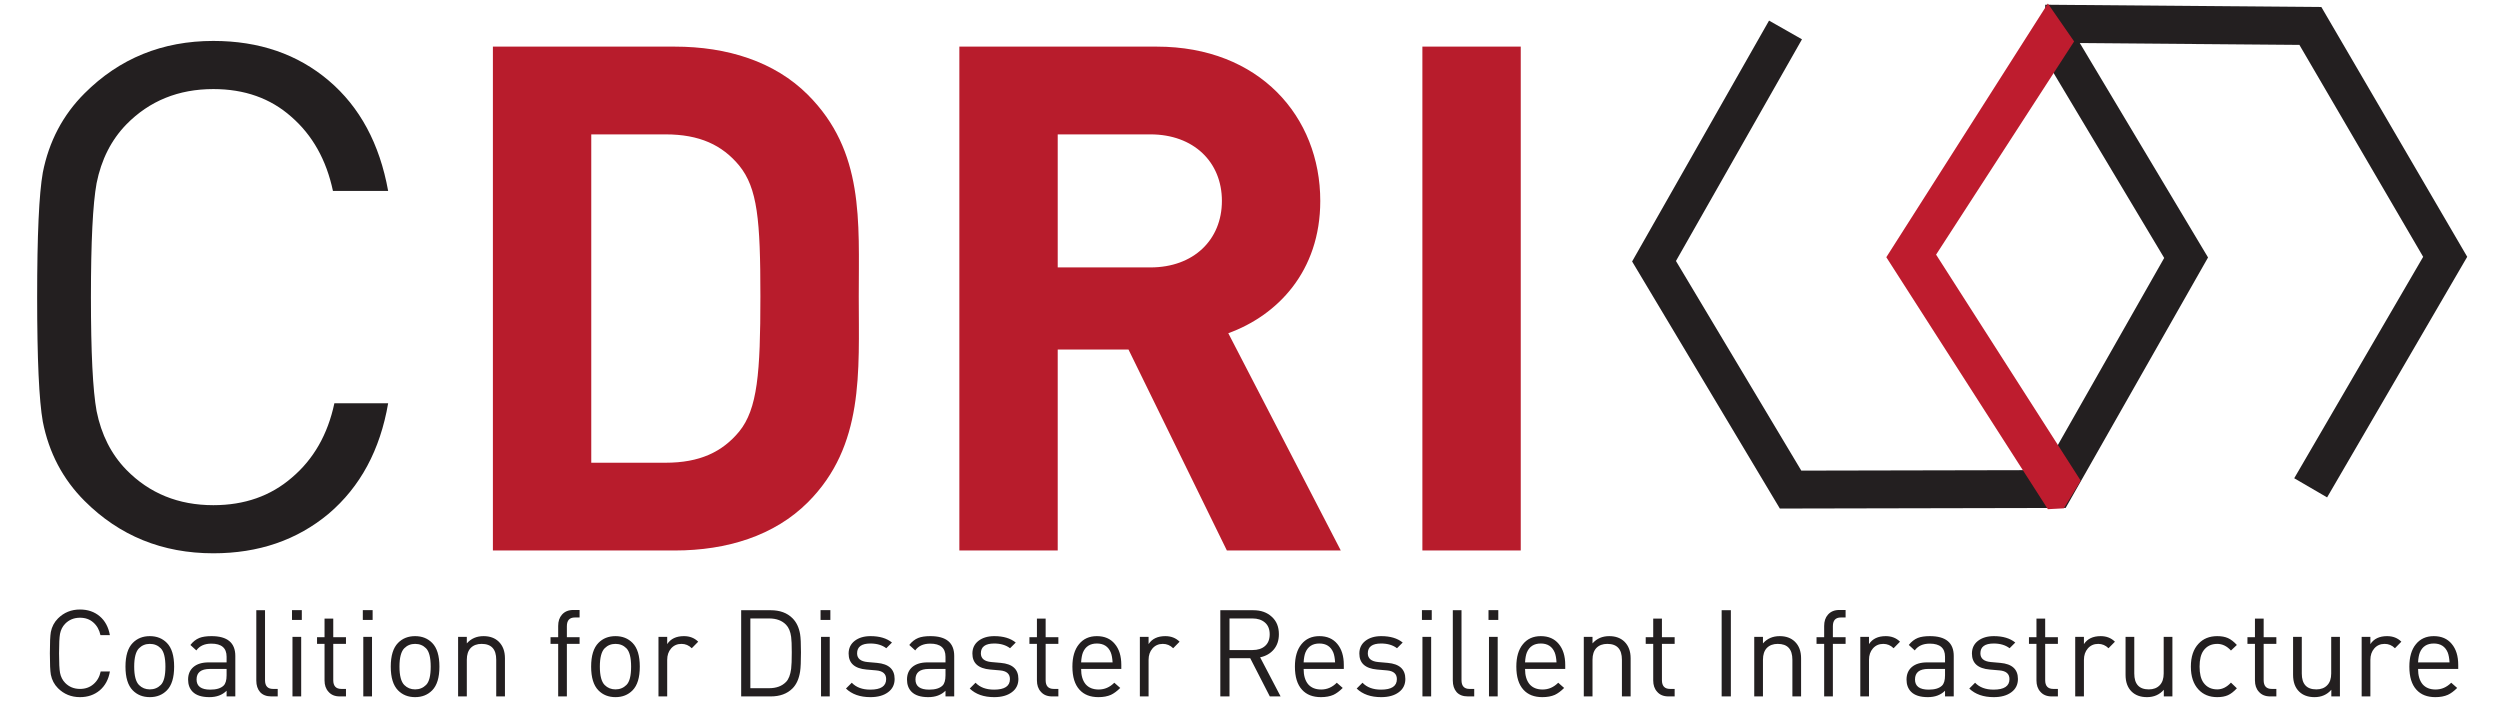 <svg width="59" height="17" viewBox="0 0 98 29" fill="none" xmlns="http://www.w3.org/2000/svg"><path d="M14.303 16.235C13.98 18.116 13.182 19.597 11.91 20.68C10.637 21.743 9.089 22.275 7.266 22.275C5.215 22.275 3.486 21.572 2.081 20.167C1.207 19.293 0.647 18.23 0.4 16.976C0.248 16.121 0.172 14.45 0.172 11.962C0.172 9.474 0.248 7.802 0.4 6.947C0.647 5.694 1.207 4.63 2.081 3.757C3.486 2.351 5.215 1.648 7.266 1.648C9.108 1.648 10.656 2.18 11.91 3.244C13.163 4.307 13.961 5.789 14.303 7.688H12.081C11.815 6.435 11.254 5.438 10.4 4.697C9.564 3.956 8.519 3.586 7.266 3.586C5.86 3.586 4.692 4.061 3.762 5.01C3.154 5.637 2.755 6.425 2.565 7.375C2.413 8.211 2.337 9.739 2.337 11.962C2.337 14.184 2.413 15.713 2.565 16.549C2.755 17.498 3.154 18.287 3.762 18.913C4.692 19.863 5.86 20.338 7.266 20.338C8.519 20.338 9.573 19.968 10.428 19.227C11.302 18.486 11.872 17.489 12.138 16.235H14.303Z" fill="#231F20" /><path d="M33.249 11.934C33.249 14.982 33.477 17.945 31.198 20.224C29.858 21.563 27.95 22.162 25.841 22.162H18.52V1.877H25.841C27.95 1.877 29.858 2.475 31.198 3.814C33.477 6.094 33.249 8.886 33.249 11.934ZM29.289 11.934C29.289 8.857 29.175 7.575 28.434 6.663C27.75 5.837 26.838 5.41 25.471 5.41H22.48V18.629H25.471C26.838 18.629 27.75 18.202 28.434 17.375C29.175 16.464 29.289 15.011 29.289 11.934ZM52.655 22.162H48.069L44.108 14.071H41.259V22.162H37.299V1.877H45.248C49.379 1.877 51.829 4.697 51.829 8.088C51.829 10.937 50.091 12.703 48.126 13.415L52.655 22.162ZM47.869 8.088C47.869 6.521 46.73 5.41 44.992 5.41H41.259V10.766H44.992C46.73 10.766 47.869 9.655 47.869 8.088ZM59.9 22.162H55.94V1.877H59.9V22.162Z" fill="#B81C2C" /><path d="M3.101 27.033C3.046 27.355 2.909 27.608 2.692 27.793C2.474 27.975 2.209 28.066 1.897 28.066C1.546 28.066 1.251 27.946 1.01 27.706C0.861 27.556 0.765 27.374 0.723 27.16C0.697 27.014 0.684 26.727 0.684 26.302C0.684 25.876 0.697 25.59 0.723 25.444C0.765 25.23 0.861 25.048 1.01 24.898C1.251 24.658 1.546 24.538 1.897 24.538C2.212 24.538 2.477 24.629 2.692 24.811C2.906 24.992 3.042 25.246 3.101 25.571H2.721C2.675 25.356 2.579 25.186 2.433 25.059C2.29 24.932 2.112 24.869 1.897 24.869C1.657 24.869 1.457 24.95 1.298 25.113C1.194 25.22 1.125 25.355 1.093 25.517C1.067 25.66 1.054 25.922 1.054 26.302C1.054 26.682 1.067 26.944 1.093 27.087C1.125 27.249 1.194 27.384 1.298 27.491C1.457 27.654 1.657 27.735 1.897 27.735C2.112 27.735 2.292 27.671 2.438 27.545C2.588 27.418 2.685 27.247 2.73 27.033H3.101ZM5.687 26.838C5.687 27.277 5.59 27.595 5.395 27.793C5.216 27.975 4.987 28.066 4.708 28.066C4.428 28.066 4.199 27.975 4.021 27.793C3.826 27.595 3.728 27.277 3.728 26.838C3.728 26.399 3.826 26.081 4.021 25.883C4.199 25.701 4.428 25.61 4.708 25.61C4.987 25.61 5.216 25.701 5.395 25.883C5.59 26.081 5.687 26.399 5.687 26.838ZM5.336 26.838C5.336 26.471 5.273 26.224 5.146 26.097C5.029 25.98 4.883 25.922 4.708 25.922C4.536 25.922 4.391 25.98 4.274 26.097C4.144 26.227 4.079 26.474 4.079 26.838C4.079 27.202 4.144 27.449 4.274 27.579C4.391 27.696 4.536 27.754 4.708 27.754C4.883 27.754 5.031 27.694 5.151 27.574C5.275 27.45 5.336 27.205 5.336 26.838ZM8.15 28.037H7.799V27.808C7.627 27.98 7.396 28.066 7.107 28.066C6.798 28.066 6.572 27.993 6.429 27.847C6.309 27.723 6.249 27.561 6.249 27.359C6.249 27.145 6.321 26.976 6.464 26.853C6.61 26.729 6.814 26.667 7.078 26.667H7.799V26.438C7.799 26.087 7.594 25.912 7.185 25.912C6.912 25.912 6.711 26.003 6.581 26.185L6.342 25.966C6.446 25.832 6.566 25.738 6.702 25.683C6.826 25.634 6.988 25.61 7.19 25.61C7.83 25.61 8.15 25.876 8.15 26.409V28.037ZM7.799 27.189V26.931H7.126C6.769 26.931 6.59 27.072 6.59 27.355C6.59 27.628 6.774 27.764 7.141 27.764C7.388 27.764 7.567 27.71 7.677 27.603C7.758 27.525 7.799 27.387 7.799 27.189ZM9.857 28.037H9.604C9.403 28.037 9.25 27.978 9.146 27.861C9.045 27.744 8.995 27.59 8.995 27.398V24.567H9.346V27.384C9.346 27.618 9.453 27.735 9.667 27.735H9.857V28.037ZM10.827 24.957H10.432V24.562H10.827V24.957ZM10.802 28.037H10.451V25.639H10.802V28.037ZM12.605 28.037H12.357C12.158 28.037 12.006 27.974 11.899 27.847C11.794 27.733 11.742 27.582 11.742 27.394V25.922H11.44V25.654H11.742V24.903H12.093V25.654H12.605V25.922H12.093V27.384C12.093 27.618 12.202 27.735 12.42 27.735H12.605V28.037ZM13.678 24.957H13.283V24.562H13.678V24.957ZM13.653 28.037H13.302V25.639H13.653V28.037ZM16.367 26.838C16.367 27.277 16.27 27.595 16.075 27.793C15.896 27.975 15.667 28.066 15.388 28.066C15.108 28.066 14.879 27.975 14.701 27.793C14.506 27.595 14.408 27.277 14.408 26.838C14.408 26.399 14.506 26.081 14.701 25.883C14.879 25.701 15.108 25.61 15.388 25.61C15.667 25.61 15.896 25.701 16.075 25.883C16.27 26.081 16.367 26.399 16.367 26.838ZM16.016 26.838C16.016 26.471 15.953 26.224 15.826 26.097C15.709 25.98 15.563 25.922 15.388 25.922C15.216 25.922 15.071 25.98 14.954 26.097C14.824 26.227 14.759 26.474 14.759 26.838C14.759 27.202 14.824 27.449 14.954 27.579C15.071 27.696 15.216 27.754 15.388 27.754C15.563 27.754 15.711 27.694 15.831 27.574C15.955 27.45 16.016 27.205 16.016 26.838ZM19.005 28.037H18.654V26.56C18.654 26.135 18.458 25.922 18.065 25.922C17.88 25.922 17.733 25.977 17.626 26.087C17.522 26.198 17.47 26.355 17.47 26.56V28.037H17.119V25.639H17.47V25.902C17.642 25.707 17.866 25.61 18.143 25.61C18.399 25.61 18.604 25.685 18.757 25.834C18.922 25.997 19.005 26.219 19.005 26.502V28.037ZM22.01 25.922H21.498V28.037H21.148V25.922H20.84V25.654H21.148V25.201C21.148 25.012 21.198 24.861 21.299 24.747C21.409 24.62 21.562 24.557 21.757 24.557H22.01V24.859H21.82C21.605 24.859 21.498 24.976 21.498 25.21V25.654H22.01V25.922ZM24.434 26.838C24.434 27.277 24.337 27.595 24.142 27.793C23.963 27.975 23.734 28.066 23.455 28.066C23.175 28.066 22.946 27.975 22.768 27.793C22.573 27.595 22.475 27.277 22.475 26.838C22.475 26.399 22.573 26.081 22.768 25.883C22.946 25.701 23.175 25.61 23.455 25.61C23.734 25.61 23.963 25.701 24.142 25.883C24.337 26.081 24.434 26.399 24.434 26.838ZM24.084 26.838C24.084 26.471 24.02 26.224 23.893 26.097C23.776 25.98 23.63 25.922 23.455 25.922C23.283 25.922 23.138 25.98 23.021 26.097C22.891 26.227 22.826 26.474 22.826 26.838C22.826 27.202 22.891 27.449 23.021 27.579C23.138 27.696 23.283 27.754 23.455 27.754C23.63 27.754 23.778 27.694 23.898 27.574C24.022 27.45 24.084 27.205 24.084 26.838ZM26.785 25.834L26.526 26.097C26.41 25.98 26.271 25.922 26.112 25.922C25.94 25.922 25.8 25.983 25.693 26.107C25.589 26.227 25.537 26.38 25.537 26.565V28.037H25.186V25.639H25.537V25.931C25.677 25.717 25.901 25.61 26.21 25.61C26.444 25.61 26.635 25.685 26.785 25.834ZM30.922 26.263C30.922 26.627 30.911 26.884 30.888 27.033C30.843 27.329 30.74 27.556 30.581 27.715C30.366 27.93 30.074 28.037 29.704 28.037H28.515V24.567H29.704C30.074 24.567 30.366 24.674 30.581 24.889C30.74 25.048 30.843 25.262 30.888 25.532C30.911 25.672 30.922 25.915 30.922 26.263ZM30.552 26.263C30.552 25.964 30.544 25.756 30.527 25.639C30.498 25.425 30.43 25.262 30.323 25.152C30.16 24.983 29.933 24.898 29.64 24.898H28.885V27.706H29.64C29.933 27.706 30.16 27.621 30.323 27.452C30.427 27.345 30.495 27.169 30.527 26.926C30.544 26.796 30.552 26.575 30.552 26.263ZM32.106 24.957H31.711V24.562H32.106V24.957ZM32.081 28.037H31.73V25.639H32.081V28.037ZM34.693 27.335C34.693 27.563 34.604 27.741 34.425 27.871C34.25 28.001 34.014 28.066 33.718 28.066C33.303 28.066 32.974 27.951 32.734 27.72L32.968 27.486C33.143 27.671 33.392 27.764 33.714 27.764C34.139 27.764 34.352 27.623 34.352 27.34C34.352 27.129 34.219 27.012 33.952 26.989L33.558 26.955C33.08 26.913 32.841 26.698 32.841 26.312C32.841 26.097 32.922 25.927 33.085 25.8C33.251 25.673 33.463 25.61 33.723 25.61C34.087 25.61 34.375 25.696 34.586 25.868L34.357 26.097C34.191 25.97 33.978 25.907 33.718 25.907C33.361 25.907 33.182 26.039 33.182 26.302C33.182 26.51 33.322 26.627 33.602 26.653L33.986 26.687C34.458 26.729 34.693 26.945 34.693 27.335ZM37.092 28.037H36.741V27.808C36.568 27.98 36.338 28.066 36.048 28.066C35.74 28.066 35.514 27.993 35.371 27.847C35.251 27.723 35.191 27.561 35.191 27.359C35.191 27.145 35.262 26.976 35.405 26.853C35.551 26.729 35.756 26.667 36.019 26.667H36.741V26.438C36.741 26.087 36.536 25.912 36.127 25.912C35.853 25.912 35.652 26.003 35.522 26.185L35.283 25.966C35.387 25.832 35.508 25.738 35.644 25.683C35.767 25.634 35.93 25.61 36.131 25.61C36.771 25.61 37.092 25.876 37.092 26.409V28.037ZM36.741 27.189V26.931H36.068C35.711 26.931 35.532 27.072 35.532 27.355C35.532 27.628 35.715 27.764 36.083 27.764C36.33 27.764 36.508 27.71 36.619 27.603C36.7 27.525 36.741 27.387 36.741 27.189ZM39.676 27.335C39.676 27.563 39.587 27.741 39.408 27.871C39.233 28.001 38.997 28.066 38.702 28.066C38.285 28.066 37.957 27.951 37.717 27.72L37.951 27.486C38.126 27.671 38.375 27.764 38.697 27.764C39.122 27.764 39.335 27.623 39.335 27.34C39.335 27.129 39.202 27.012 38.935 26.989L38.541 26.955C38.063 26.913 37.824 26.698 37.824 26.312C37.824 26.097 37.905 25.927 38.068 25.8C38.234 25.673 38.446 25.61 38.706 25.61C39.07 25.61 39.358 25.696 39.569 25.868L39.34 26.097C39.174 25.97 38.961 25.907 38.702 25.907C38.344 25.907 38.165 26.039 38.165 26.302C38.165 26.51 38.305 26.627 38.585 26.653L38.969 26.687C39.441 26.729 39.676 26.945 39.676 27.335ZM41.285 28.037H41.036C40.838 28.037 40.685 27.974 40.578 27.847C40.474 27.733 40.422 27.582 40.422 27.394V25.922H40.12V25.654H40.422V24.903H40.773V25.654H41.285V25.922H40.773V27.384C40.773 27.618 40.882 27.735 41.1 27.735H41.285V28.037ZM43.819 26.931H42.201C42.201 27.194 42.261 27.398 42.382 27.545C42.505 27.688 42.681 27.759 42.908 27.759C43.145 27.759 43.355 27.668 43.537 27.486L43.776 27.696C43.645 27.826 43.52 27.918 43.4 27.974C43.26 28.035 43.093 28.066 42.898 28.066C42.57 28.066 42.317 27.967 42.138 27.769C41.946 27.561 41.85 27.251 41.85 26.838C41.85 26.451 41.938 26.151 42.114 25.936C42.289 25.719 42.529 25.61 42.835 25.61C43.144 25.61 43.384 25.714 43.556 25.922C43.732 26.13 43.819 26.412 43.819 26.77V26.931ZM43.468 26.667C43.459 26.498 43.434 26.365 43.395 26.268C43.295 26.027 43.108 25.907 42.835 25.907C42.562 25.907 42.375 26.027 42.274 26.268C42.236 26.365 42.211 26.498 42.201 26.667H43.468ZM46.165 25.834L45.907 26.097C45.789 25.98 45.651 25.922 45.492 25.922C45.32 25.922 45.18 25.983 45.073 26.107C44.969 26.227 44.917 26.38 44.917 26.565V28.037H44.566V25.639H44.917V25.931C45.057 25.717 45.281 25.61 45.59 25.61C45.824 25.61 46.015 25.685 46.165 25.834Z" fill="#231F20" /><path d="M50.232 28.037H49.798L49.008 26.497H48.175V28.037H47.805V24.567H49.135C49.441 24.567 49.688 24.655 49.876 24.83C50.068 25.002 50.163 25.236 50.163 25.532C50.163 25.779 50.095 25.983 49.959 26.146C49.822 26.308 49.639 26.414 49.408 26.463L50.232 28.037ZM49.793 25.537C49.793 25.332 49.73 25.174 49.603 25.064C49.476 24.954 49.309 24.898 49.101 24.898H48.175V26.17H49.101C49.312 26.17 49.48 26.117 49.603 26.009C49.73 25.899 49.793 25.741 49.793 25.537ZM52.777 26.931H51.159C51.159 27.194 51.219 27.398 51.339 27.545C51.463 27.688 51.638 27.759 51.866 27.759C52.103 27.759 52.312 27.668 52.494 27.486L52.733 27.696C52.603 27.826 52.478 27.918 52.358 27.974C52.218 28.035 52.051 28.066 51.856 28.066C51.528 28.066 51.274 27.967 51.096 27.769C50.904 27.561 50.808 27.251 50.808 26.838C50.808 26.451 50.896 26.151 51.071 25.936C51.247 25.719 51.487 25.61 51.793 25.61C52.101 25.61 52.342 25.714 52.514 25.922C52.689 26.13 52.777 26.412 52.777 26.77V26.931ZM52.426 26.667C52.416 26.498 52.392 26.365 52.353 26.268C52.252 26.027 52.065 25.907 51.793 25.907C51.52 25.907 51.333 26.027 51.232 26.268C51.193 26.365 51.169 26.498 51.159 26.667H52.426ZM55.254 27.335C55.254 27.563 55.165 27.741 54.986 27.871C54.811 28.001 54.575 28.066 54.279 28.066C53.863 28.066 53.535 27.951 53.295 27.72L53.529 27.486C53.704 27.671 53.953 27.764 54.275 27.764C54.7 27.764 54.913 27.623 54.913 27.34C54.913 27.129 54.78 27.012 54.513 26.989L54.118 26.955C53.641 26.913 53.402 26.698 53.402 26.312C53.402 26.097 53.483 25.927 53.646 25.8C53.811 25.673 54.024 25.61 54.284 25.61C54.648 25.61 54.936 25.696 55.147 25.868L54.918 26.097C54.752 25.97 54.539 25.907 54.279 25.907C53.922 25.907 53.743 26.039 53.743 26.302C53.743 26.51 53.883 26.627 54.162 26.653L54.547 26.687C55.019 26.729 55.254 26.945 55.254 27.335ZM56.317 24.957H55.922V24.562H56.317V24.957ZM56.293 28.037H55.942V25.639H56.293V28.037ZM58.027 28.037H57.774C57.572 28.037 57.42 27.978 57.316 27.861C57.215 27.744 57.165 27.59 57.165 27.398V24.567H57.515V27.384C57.515 27.618 57.623 27.735 57.837 27.735H58.027V28.037ZM58.996 24.957H58.602V24.562H58.996V24.957ZM58.972 28.037H58.621V25.639H58.972V28.037ZM61.691 26.931H60.073C60.073 27.194 60.133 27.398 60.254 27.545C60.377 27.688 60.552 27.759 60.78 27.759C61.017 27.759 61.227 27.668 61.409 27.486L61.647 27.696C61.517 27.826 61.392 27.918 61.272 27.974C61.132 28.035 60.965 28.066 60.77 28.066C60.442 28.066 60.188 27.967 60.01 27.769C59.818 27.561 59.722 27.251 59.722 26.838C59.722 26.451 59.81 26.151 59.986 25.936C60.161 25.719 60.401 25.61 60.707 25.61C61.015 25.61 61.256 25.714 61.428 25.922C61.603 26.13 61.691 26.412 61.691 26.77V26.931ZM61.34 26.667C61.331 26.498 61.306 26.365 61.267 26.268C61.166 26.027 60.98 25.907 60.707 25.907C60.434 25.907 60.247 26.027 60.146 26.268C60.107 26.365 60.083 26.498 60.073 26.667H61.34ZM64.324 28.037H63.973V26.56C63.973 26.135 63.777 25.922 63.384 25.922C63.199 25.922 63.052 25.977 62.945 26.087C62.841 26.198 62.789 26.355 62.789 26.56V28.037H62.438V25.639H62.789V25.902C62.961 25.707 63.185 25.61 63.462 25.61C63.718 25.61 63.923 25.685 64.076 25.834C64.241 25.997 64.324 26.219 64.324 26.502V28.037ZM66.096 28.037H65.847C65.649 28.037 65.496 27.974 65.389 27.847C65.285 27.733 65.233 27.582 65.233 27.394V25.922H64.931V25.654H65.233V24.903H65.584V25.654H66.096V25.922H65.584V27.384C65.584 27.618 65.693 27.735 65.911 27.735H66.096V28.037Z" fill="#231F20" /><path d="M68.359 28.037H67.988V24.567H68.359V28.037ZM71.186 28.037H70.836V26.56C70.836 26.134 70.639 25.922 70.246 25.922C70.061 25.922 69.915 25.977 69.807 26.087C69.703 26.198 69.651 26.355 69.651 26.56V28.037H69.3V25.639H69.651V25.902C69.823 25.707 70.048 25.61 70.324 25.61C70.581 25.61 70.785 25.685 70.938 25.834C71.104 25.996 71.186 26.219 71.186 26.502V28.037ZM72.978 25.922H72.466V28.037H72.115V25.922H71.808V25.654H72.115V25.2C72.115 25.012 72.165 24.861 72.266 24.747C72.377 24.62 72.529 24.557 72.724 24.557H72.978V24.859H72.788C72.573 24.859 72.466 24.976 72.466 25.21V25.654H72.978V25.922ZM75.168 25.834L74.91 26.097C74.793 25.98 74.655 25.922 74.496 25.922C74.323 25.922 74.184 25.983 74.076 26.107C73.972 26.227 73.92 26.38 73.92 26.565V28.037H73.57V25.639H73.92V25.931C74.06 25.717 74.284 25.61 74.593 25.61C74.827 25.61 75.019 25.685 75.168 25.834ZM77.332 28.037H76.981V27.808C76.808 27.98 76.578 28.066 76.289 28.066C75.98 28.066 75.754 27.993 75.611 27.847C75.491 27.723 75.431 27.561 75.431 27.359C75.431 27.145 75.502 26.976 75.645 26.853C75.791 26.729 75.996 26.667 76.259 26.667H76.981V26.438C76.981 26.087 76.776 25.912 76.367 25.912C76.094 25.912 75.892 26.003 75.762 26.185L75.523 25.965C75.627 25.832 75.748 25.738 75.884 25.683C76.007 25.634 76.17 25.61 76.371 25.61C77.011 25.61 77.332 25.876 77.332 26.409V28.037ZM76.981 27.189V26.93H76.308C75.951 26.93 75.772 27.072 75.772 27.355C75.772 27.628 75.956 27.764 76.323 27.764C76.57 27.764 76.748 27.71 76.859 27.603C76.94 27.525 76.981 27.387 76.981 27.189ZM79.916 27.335C79.916 27.562 79.827 27.741 79.648 27.871C79.473 28.001 79.237 28.066 78.942 28.066C78.526 28.066 78.198 27.951 77.957 27.72L78.191 27.486C78.367 27.671 78.615 27.764 78.937 27.764C79.362 27.764 79.575 27.622 79.575 27.34C79.575 27.129 79.442 27.012 79.175 26.989L78.781 26.955C78.303 26.913 78.064 26.698 78.064 26.312C78.064 26.097 78.145 25.927 78.308 25.8C78.474 25.673 78.686 25.61 78.946 25.61C79.31 25.61 79.598 25.696 79.809 25.868L79.58 26.097C79.414 25.97 79.201 25.907 78.942 25.907C78.584 25.907 78.405 26.039 78.405 26.302C78.405 26.51 78.545 26.627 78.825 26.653L79.21 26.687C79.681 26.729 79.916 26.945 79.916 27.335ZM81.525 28.037H81.276C81.078 28.037 80.925 27.973 80.818 27.847C80.714 27.733 80.662 27.582 80.662 27.393V25.922H80.36V25.654H80.662V24.903H81.013V25.654H81.525V25.922H81.013V27.384C81.013 27.618 81.122 27.735 81.34 27.735H81.525V28.037ZM83.821 25.834L83.562 26.097C83.445 25.98 83.307 25.922 83.148 25.922C82.976 25.922 82.836 25.983 82.729 26.107C82.625 26.227 82.573 26.38 82.573 26.565V28.037H82.222V25.639H82.573V25.931C82.713 25.717 82.937 25.61 83.246 25.61C83.48 25.61 83.671 25.685 83.821 25.834ZM86.135 28.037H85.789V27.769C85.617 27.967 85.391 28.066 85.112 28.066C84.852 28.066 84.645 27.991 84.493 27.842C84.33 27.683 84.249 27.459 84.249 27.169V25.639H84.6V27.116C84.6 27.541 84.795 27.754 85.185 27.754C85.37 27.754 85.516 27.699 85.623 27.588C85.731 27.478 85.784 27.32 85.784 27.116V25.639H86.135V28.037ZM88.73 27.71C88.607 27.843 88.487 27.936 88.37 27.988C88.253 28.04 88.11 28.066 87.941 28.066C87.626 28.066 87.374 27.964 87.185 27.759C86.981 27.541 86.878 27.234 86.878 26.838C86.878 26.442 86.981 26.134 87.185 25.917C87.374 25.712 87.626 25.61 87.941 25.61C88.11 25.61 88.253 25.636 88.37 25.688C88.487 25.74 88.607 25.832 88.73 25.965L88.492 26.19C88.329 26.011 88.145 25.922 87.941 25.922C87.7 25.922 87.515 26.013 87.385 26.195C87.281 26.341 87.229 26.555 87.229 26.838C87.229 27.121 87.281 27.335 87.385 27.481C87.515 27.663 87.7 27.754 87.941 27.754C88.142 27.754 88.326 27.663 88.492 27.481L88.73 27.71ZM90.32 28.037H90.072C89.874 28.037 89.721 27.973 89.614 27.847C89.51 27.733 89.458 27.582 89.458 27.393V25.922H89.156V25.654H89.458V24.903H89.809V25.654H90.32V25.922H89.809V27.384C89.809 27.618 89.917 27.735 90.135 27.735H90.32V28.037ZM92.879 28.037H92.533V27.769C92.361 27.967 92.135 28.066 91.856 28.066C91.596 28.066 91.389 27.991 91.237 27.842C91.074 27.683 90.993 27.459 90.993 27.169V25.639H91.344V27.116C91.344 27.541 91.539 27.754 91.929 27.754C92.114 27.754 92.26 27.699 92.367 27.588C92.475 27.478 92.528 27.32 92.528 27.116V25.639H92.879V28.037ZM95.352 25.834L95.094 26.097C94.977 25.98 94.839 25.922 94.68 25.922C94.508 25.922 94.368 25.983 94.261 26.107C94.157 26.227 94.105 26.38 94.105 26.565V28.037H93.754V25.639H94.105V25.931C94.245 25.717 94.469 25.61 94.777 25.61C95.011 25.61 95.203 25.685 95.352 25.834ZM97.642 26.93H96.025C96.025 27.194 96.085 27.398 96.205 27.545C96.328 27.688 96.504 27.759 96.731 27.759C96.968 27.759 97.178 27.668 97.36 27.486L97.599 27.696C97.469 27.826 97.344 27.918 97.224 27.973C97.084 28.035 96.916 28.066 96.721 28.066C96.393 28.066 96.14 27.967 95.961 27.769C95.769 27.561 95.674 27.25 95.674 26.838C95.674 26.451 95.761 26.151 95.937 25.936C96.112 25.719 96.353 25.61 96.658 25.61C96.967 25.61 97.207 25.714 97.379 25.922C97.555 26.13 97.642 26.412 97.642 26.77V26.93ZM97.292 26.667C97.282 26.498 97.257 26.365 97.219 26.268C97.118 26.027 96.931 25.907 96.658 25.907C96.385 25.907 96.198 26.027 96.098 26.268C96.059 26.365 96.034 26.498 96.025 26.667H97.292Z" fill="#231F20" /><path d="M81.008 0.956L91.69 1.045L97.117 10.339L91.701 19.639" stroke="#231F20" stroke-width="1.532" stroke-miterlimit="10" /><path d="M70.559 1.206L65.266 10.517L70.763 19.71L81.393 19.688L86.687 10.375L81.19 1.183" stroke="#231F20" stroke-width="1.525" stroke-miterlimit="10" /><path d="M82.178 1.668L81.121 0.142L74.617 10.355L81.121 20.499L81.764 20.465L82.445 19.353L76.621 10.251L82.178 1.668Z" fill="#BE1C2E" /></svg>